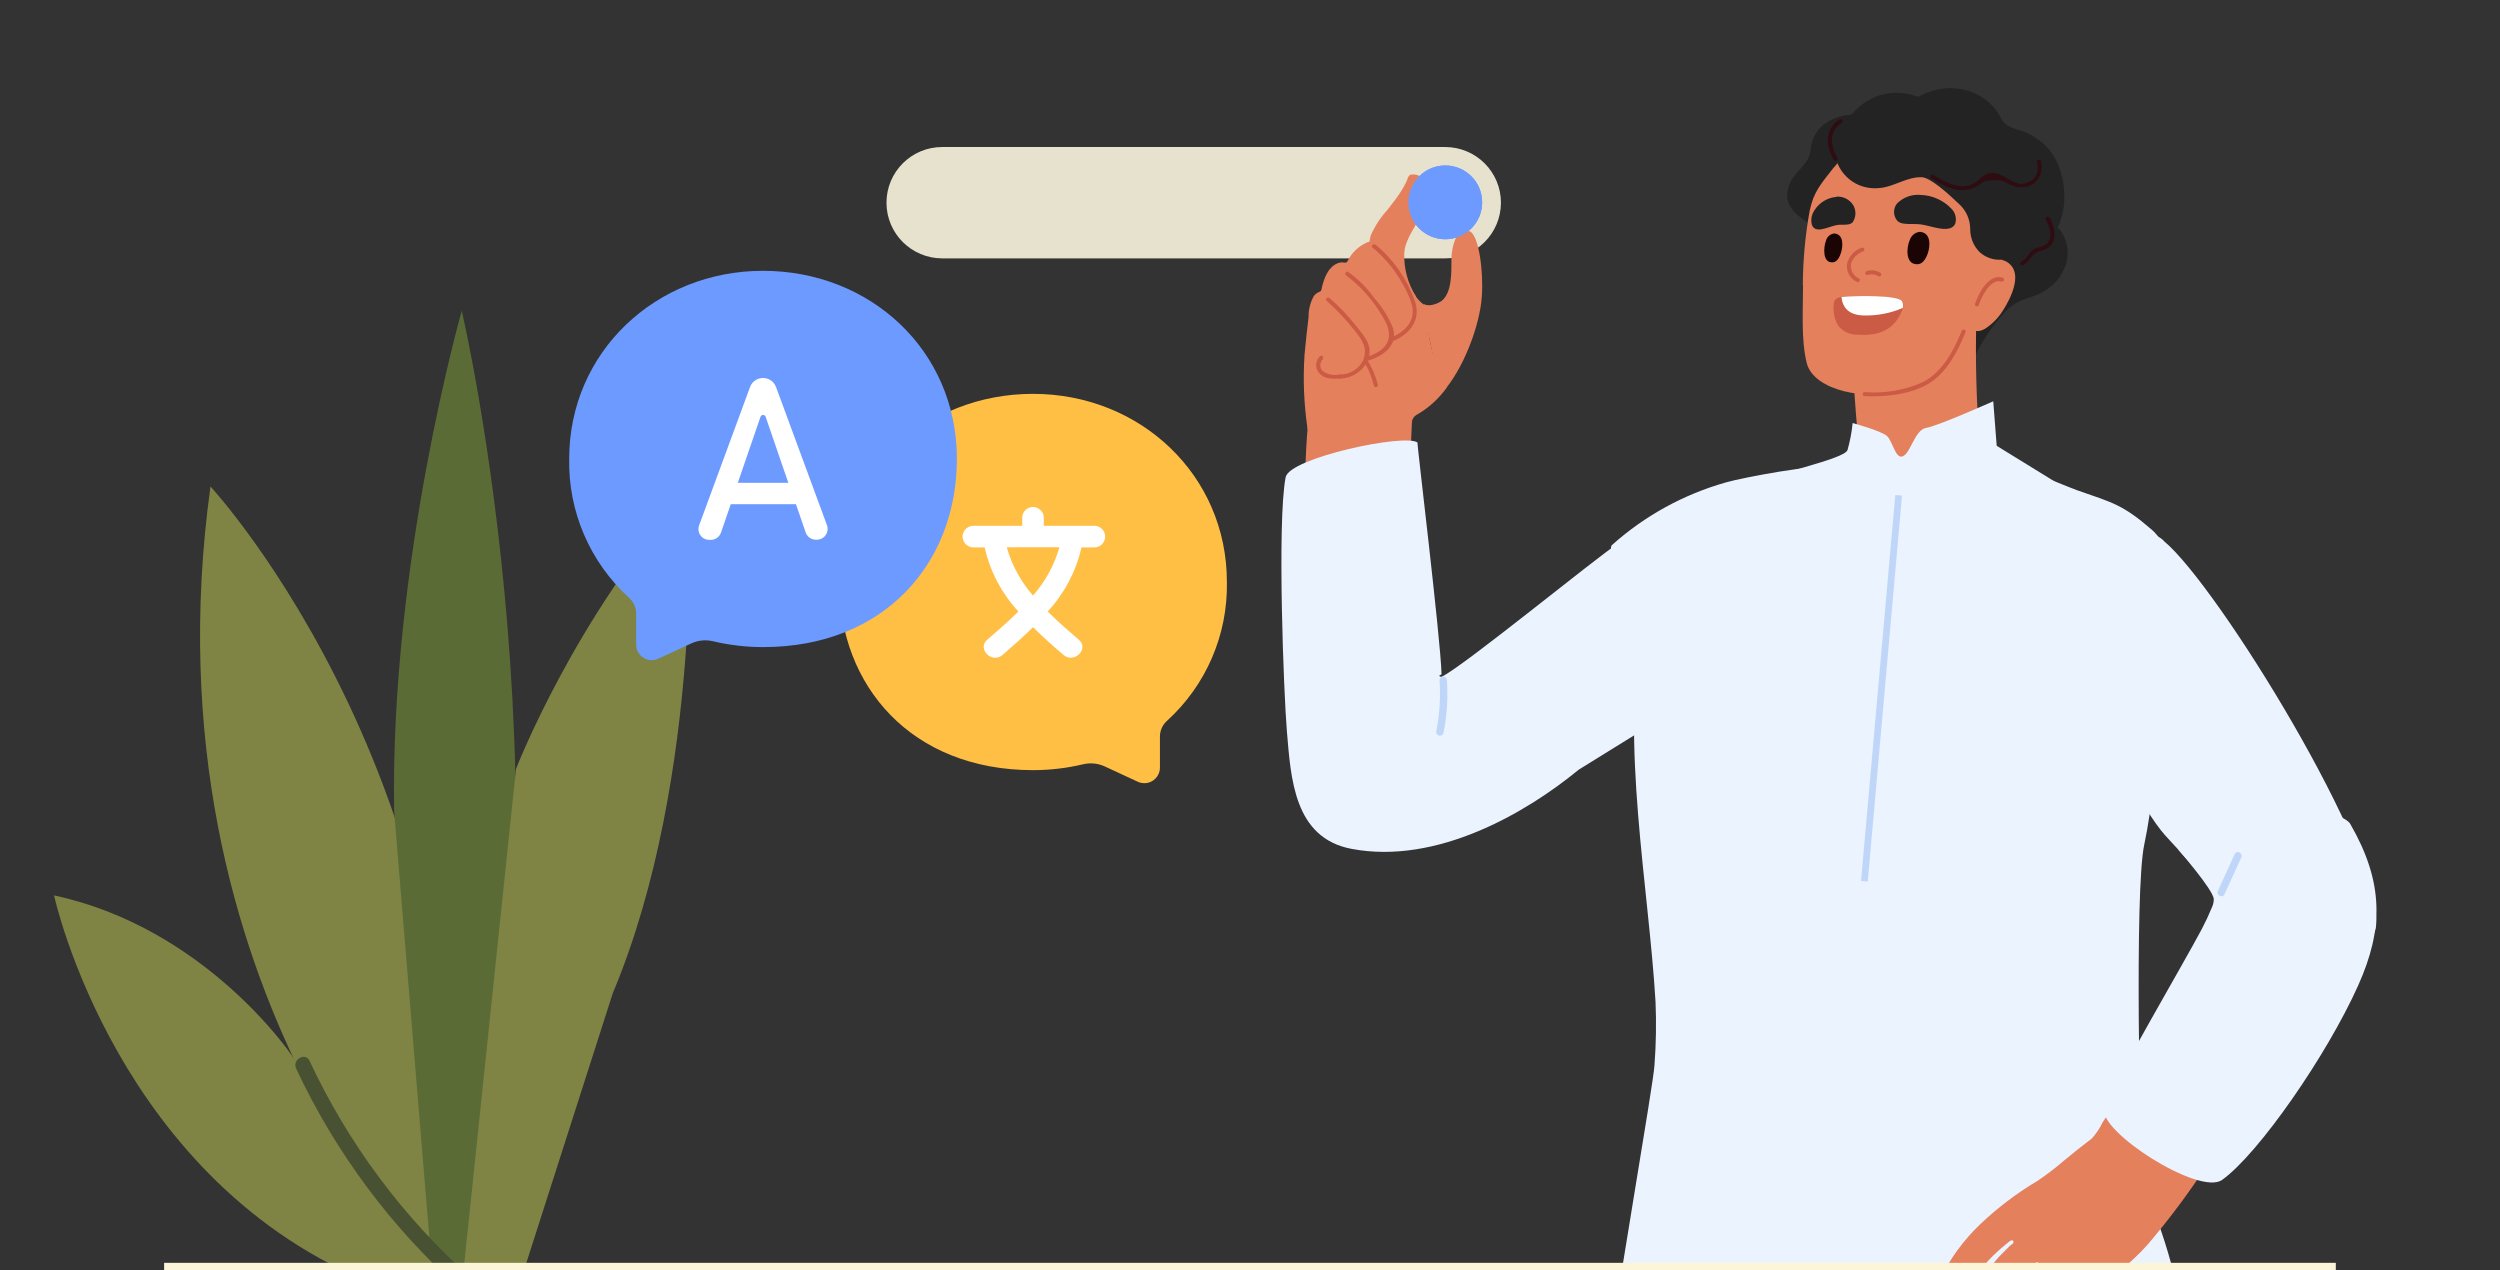 <?xml version="1.0" encoding="UTF-8"?>
<svg id="Layer_1" data-name="Layer 1" xmlns="http://www.w3.org/2000/svg" xmlns:xlink="http://www.w3.org/1999/xlink" viewBox="0 0 370 188">
  <rect x="0" y="0" width="370" height="188" fill="#333333" stroke="none"/>
  <defs>
    <style>
      .cls-1 {
        stroke-miterlimit: 10;
      }

      .cls-1, .cls-2 {
        fill: none;
      }

      .cls-1, .cls-3 {
        stroke: #c0d6f9;
      }

      .cls-4 {
        fill: #6d9aff;
      }

      .cls-5 {
        fill: #e6e2ce;
      }

      .cls-6 {
        fill: #e5805c;
      }

      .cls-7 {
        fill: #fff;
      }

      .cls-8 {
        fill: #2e0c12;
      }

      .cls-9 {
        clip-path: url(#clippath-1);
      }

      .cls-10 {
        fill: #ffbf44;
      }

      .cls-11 {
        fill: #fdf5d7;
      }

      .cls-12 {
        fill: #1a0504;
      }

      .cls-13 {
        fill: #485233;
      }

      .cls-14 {
        fill: #232323;
      }

      .cls-15 {
        fill: #7f8444;
      }

      .cls-16 {
        fill: #5b6b36;
      }

      .cls-17 {
        clip-path: url(#clippath);
      }

      .cls-3 {
        fill: #c0d6f9;
        stroke-linecap: round;
        stroke-linejoin: round;
        stroke-width: .5px;
      }

      .cls-18 {
        fill: #ebf3ff;
      }

      .cls-19 {
        fill: #cb5b45;
      }
    </style>
    <clipPath id="clippath">
      <rect class="cls-2" x="0" width="370" height="188"/>
    </clipPath>
    <clipPath id="clippath-1">
      <rect class="cls-2" x="182.9" width="184.14" height="216.88"/>
    </clipPath>
  </defs>
  <g class="cls-17">
    <g>
      <path class="cls-5" d="M222.14,30c0-4.55-3.69-8.23-8.24-8.24h-74.46c-4.55,0-8.24,3.69-8.24,8.24,0,4.55,3.69,8.23,8.24,8.24h74.46c4.55,0,8.23-3.69,8.24-8.24Z"/>
      <circle class="cls-4" cx="213.9" cy="29.95" r="5.46"/>
      <path class="cls-15" d="M66.12,190.28s-45.34-43.13-34.97-118.28c0,0,42.76,46.14,34.97,118.28Z"/>
      <path class="cls-16" d="M68.36,190.28h-4.23l-5.79-70.08c-.67-36.75,10-74.2,10-74.2,0,0,18.06,76.72.02,144.28Z"/>
      <path class="cls-15" d="M90.69,147c13.52-32.2,11.3-74.44,11.3-74.44-16.87,18.61-25.62,41.24-25.62,41.24l-8,76.48h8.45l13.87-43.28Z"/>
      <path class="cls-15" d="M65.56,190.28l-22.4-34.11s-12.66-18.82-35.16-23.65c0,0,9.24,42.68,47.92,57.76h9.64Z"/>
      <path class="cls-13" d="M43.83,158.15c5.83,12.46,14.13,23.6,24.4,32.74,1.1,1,2.74-.63,1.64-1.62-10.14-9-18.32-19.99-24.06-32.27-.62-1.34-2.61-.18-1.98,1.15Z"/>
      <path class="cls-10" d="M152.89,58.29c15.84,0,28.69,12,28.69,27.84.15,7.8-3.08,15.29-8.85,20.54-.67.59-1.06,1.44-1.06,2.34v4.59c0,1.27-1.02,2.31-2.29,2.31-.34,0-.68-.07-.98-.21l-4.92-2.28c-1.01-.46-2.14-.56-3.21-.3-2.42.57-4.89.86-7.38.86-18,0-28.69-12.47-28.69-27.85,0-16.08,12.8-27.84,28.69-27.84Z"/>
      <path class="cls-7" d="M161.83,77.82h-7.35v-1.31c-.07-.88-.84-1.54-1.72-1.47-.78.06-1.41.68-1.47,1.47v1.31h-7.35c-.88.07-1.54.84-1.47,1.72.06.78.68,1.41,1.47,1.47h1.78c.81,3.55,2.53,6.82,5,9.49-1.49,1.49-3.09,2.87-4.62,4.19s.7,3.59,2.25,2.26,3.06-2.67,4.54-4.13c1.47,1.46,3,2.83,4.54,4.13s3.81-.92,2.25-2.26-3.13-2.7-4.62-4.19c2.47-2.67,4.2-5.94,5-9.49h1.78c.88.07,1.65-.59,1.72-1.47.07-.88-.59-1.65-1.47-1.72-.08,0-.17,0-.25,0h0ZM152.89,88.14c-1.81-2.06-3.14-4.5-3.89-7.14h7.79c-.75,2.64-2.09,5.08-3.9,7.14Z"/>
      <path class="cls-4" d="M112.93,40.08c-15.84,0-28.69,12-28.69,27.84-.15,7.8,3.08,15.29,8.85,20.54.67.59,1.06,1.44,1.06,2.34v4.59c0,1.27,1.02,2.31,2.29,2.31.34,0,.68-.07.98-.21l4.92-2.28c1.01-.46,2.14-.56,3.21-.3,2.42.57,4.89.86,7.38.86,18,0,28.69-12.47,28.69-27.85,0-16.08-12.84-27.84-28.69-27.84Z"/>
      <path class="cls-7" d="M122.4,77.75l-7.54-20.45c-.38-1.07-1.56-1.62-2.62-1.24-.58.21-1.03.66-1.24,1.24l-7.53,20.45c-.31.82.11,1.74.93,2.05.19.07.4.11.6.1h.2c.68,0,1.28-.44,1.51-1.08l1.44-4.2h9.65l1.44,4.18c.22.64.83,1.08,1.51,1.08h.19c.88-.03,1.58-.77,1.55-1.65,0-.16-.04-.33-.09-.48ZM109.2,71.45l3.36-9.78c.08-.21.31-.31.51-.24.11.04.2.13.24.24l3.36,9.78h-7.47Z"/>
      <g class="cls-9">
        <g>
          <path class="cls-6" d="M193.21,74.54c-.15-5.38.14-10.77.86-16.1-.11-.15,1-6.87,2.37-9.59,1.24-2.42,3.54-4.27,5.71-5.82,1-.73,2.92-2.3,4.33-2,2.15.39,3,3.88,4.82,4.28-.17,2.74.21,5.49,1.12,8.09.49,1.34,1.06,2.65,1.73,3.91-1.18,1.68-2.71,3.08-4.5,4.09-.42.25-.69.7-.69,1.19-.24,4.26-.27,8.53-.1,12.81.36-.13.76.06.9.42.08.19.08.39,0,.58-1,1.66-4.73,1.09-6.37,1.11-3.37.06-6.72-.53-9.87-1.74-.39-.13-.59-.55-.46-.94h0v-.06c.04-.08.09-.16.15-.23h0Z"/>
          <path class="cls-14" d="M290.58,55.74c.83-.37,1.33-2.2,1.7-3,.56-1.16,1.2-2.29,1.92-3.36.78-1.16,1.65-2.25,2.6-3.27.83-.87,1.86-1.51,3-1.88,2.36-.72,4.42-1.79,5.54-4.11,1.06-1.98.86-4.4-.52-6.18-.46-.53-.98-1.01-1.53-1.44-1-.84-1.06.09-.44-1.18.54-1.11,1.92-.2,1.81-1.51-.2-2.36-2.36-3.74-4.26-4.72-.17-.09-.38-.03-.48.13-1-1.08-2.53-.88-3.77,0-1.59,1.2-2.6,3.02-2.78,5-.18,1.14-.22,2.3-.49,3.43-.36,1.47-1.06,2.84-1.45,4.3-.65,2.8-1.13,5.64-1.43,8.5-.12,1.13-2.06,10.49.58,9.29h0ZM264.5,28.87c0,2,1.73,3.27,3.28,4.18,1.14.65,3.15,1.5,4.16.14.61-.82.41-2.32.51-3.27.2-1.74.6-3.66,2-4.87s4.8-2,5.3-4.27c.3-1.39-1.06-2.42-2.27-3.06-.01-.15-.11-.27-.25-.32-3.75-1.3-8.78.22-9.23,4.59-.21,2-1.32,2.58-2.39,4-.68.81-1.07,1.82-1.11,2.88Z"/>
          <path class="cls-6" d="M262.19,75.79c.01.12.08.23.18.29.93,2.68,5,4.45,7.24,5.35,4.43,1.56,9.13,2.24,13.82,2,4.47-.08,8.87-1.1,12.91-3,2.74-1.25,7.66-2.76,8.2-6.25.02-.05.02-.12,0-.17.13-.13.13-.35,0-.48h-.08l-8.18-4.53c-1.89-1-3.09-2-3.35-4.26-.16-1.33-.19-2.69-.26-4-.31-6-.31-12,0-18,0-.21-.17-.38-.38-.38h0c-.09,0-.18.03-.25.09-1.39-1.91-7.27,1.75-8.42,2.35-2.11.97-4.1,2.19-5.92,3.64-1.54,1.37-2,3.32-3.13,5-.17-.04-.35.07-.39.24,0,.04,0,.07,0,.11v.14l-.14.19c-.16.16-.16.41,0,.57,0,0,0,0,0,0,.05.04.1.06.16.08.15,2.12.3,4.24.47,6.35s.52,4.53-.58,6.48-3.55,2.67-5.41,3.49l-6.25,2.77c-.17.08-.25.28-.18.45.02.05.06.09.1.12-.04.1-.08.21-.11.32-.06.07-.1.16-.09.25v.17c-.02.21-.02.41,0,.62h.04Z"/>
          <path class="cls-6" d="M266.85,42.18c0,3.84-.3,8.12.54,11.52,1.05,4.26,9.21,5.56,13.48,4.16,2.42-.79,5.26-1.41,7.31-3,2.55-2,3.37-6.11,4.44-9,.37-1.11.83-2.18,1.38-3.21.57-.8,1.11-1.63,1.6-2.48,2.03-4.16,1.86-9.06-.46-13.07-1.47-2.72-2.75-4.8-5.57-6-1.84-.75-3.79-1.2-5.77-1.32-4.76-.51-9.46,1.41-12.49,5.12-1.8,2.31-2.92,3.5-3.49,6.36-.65,3.6-.98,7.26-1,10.92h.03Z"/>
          <path class="cls-6" d="M291.13,46.3c-.11,1.55.67,3.5,2.65,2.36,1.11-.72,2.04-1.68,2.72-2.81,1.08-1.7,2.82-5.18.89-6.82-2.76-2.35-5.3,3.18-6.05,6.11-.1.38-.17.77-.21,1.16h0Z"/>
          <path class="cls-12" d="M271.29,38.82c.65-.06,1-.85,1.17-1.39.32-1,.44-2.78-1-2.88-.59.08-1.08.51-1.22,1.09-.37.93-.55,3.36,1.05,3.18ZM283.87,39.1c.8-.06,1.22-1,1.43-1.56.39-1.09.54-3.12-1.18-3.23-.69.08-1.27.56-1.48,1.23-.49,1.05-.71,3.72,1.23,3.56Z"/>
          <path class="cls-19" d="M271.48,44.54c-.28,1.26-.07,2.57.58,3.68.71.88,1.81,1.37,2.94,1.31,2.05.17,4.17-.21,5.54-1.9.51-.63,1.48-2.19,1-3.05s-6.72-.8-8.28-.68c-.49,0-1.32.05-1.65.48-.05.04-.1.1-.13.16Z"/>
          <path class="cls-7" d="M275.8,46.69c-2-.06-3.09-1-3.26-2.73l.68-.06c1.56-.12,7.72-.25,8.28.68.16.31.19.67.1,1-1.83.79-3.81,1.16-5.8,1.11Z"/>
          <path class="cls-19" d="M290.91,49.13c-1.13,2.82-2.76,6-5.45,7.63s-6.32,2-9.49,1.87c-.17,0-.3-.13-.3-.3,0-.17.13-.3.3-.3,2.98.24,5.97-.28,8.69-1.51,2.83-1.49,4.53-4.7,5.67-7.55.14-.35.72-.2.58.16ZM275.77,37.19c-.8.28-1.44.89-1.77,1.68-.25.95.22,1.94,1.12,2.34.34.17,0,.69-.31.51-1.02-.48-1.6-1.56-1.45-2.67.26-1.1,1.06-2,2.13-2.38.35-.17.65.35.3.52h-.02ZM278,40.89c-.47-.31-1.06-.38-1.59-.19-.36.12-.52-.46-.16-.58.69-.23,1.44-.13,2.05.26.32.2,0,.72-.3.51ZM296.23,41.67c-1.63-.5-3,2.28-3.36,3.47-.12.36-.69.21-.57-.16.51-1.53,2-4.51,4.09-3.89.16.04.25.21.21.37s-.21.25-.37.21Z"/>
          <path class="cls-6" d="M302.79,176.23c1.64,1.53,3.79-.71,5-1.86,2.05-2.04,3.54-4.58,4.31-7.37.04-.13,0-.27-.09-.36l.24-.19c.4-.31,0-1.09-.34-.78-1.54,1.31-3.21,2.45-5,3.39-1.66.66-3.23,1.53-4.67,2.59-1.38,1.29-.79,3.35.55,4.58h0Z"/>
          <path class="cls-14" d="M280.74,30.14c-.61.79-.55,1.9.14,2.62.29.21.64.33,1,.35.77.09,1.54,0,2.31.09s1.54.35,2.32.51,2.4.49,2.87-.62c.22-.77.02-1.6-.54-2.17-1.19-1.27-2.85-2.02-4.59-2.07-1.3-.12-2.59.35-3.51,1.29ZM271.81,29.14c-1.35.11-2.57.85-3.28,2-.41.6-.55,1.35-.39,2.06.33,1.05,1.4.78,2.05.59s1.1-.37,1.66-.48,1.1,0,1.65-.09c.26-.03.51-.14.7-.33.5-.74.54-1.7.1-2.48-.52-.87-1.48-1.37-2.49-1.31v.04Z"/>
          <path class="cls-18" d="M190.46,108.23c.59,6.87,1,15.81,9.61,17.41,12.57,2.36,25.77-5.3,33.58-11.73.32-.23,18.76-11.49,18.77-11.89.23-.28.28-.66.15-1-2.3-5.84-12.88-20.72-13.1-20.58-3.21,2.06-22.64,18-26.05,19.69-.15.08-.34.02-.42-.13,0,0,0,0,0,0,.12-.06.24-.13.35-.21-.15-5.41-3.69-34.39-3.56-34.29-1.75-1.39-19,2.24-19.52,5.15-1.27,6.65-.27,32.21.19,37.58Z"/>
          <path class="cls-8" d="M292.73,179.51c1.53,8.62,8.06,14.93,14.74,20,.3.23,0,.75-.3.52-6.8-5.18-13.46-11.61-15-20.38-.07-.37.51-.53.58-.16l-.02.02Z"/>
          <path class="cls-14" d="M278.45,27.8c2-.27,3.89-1.64,5.93-1.57,1.25,0,3.81,2.29,5.6,4,1.03.95,1.61,2.28,1.61,3.68,0,1.28.5,2.52,1.41,3.42,1.07.96,2.54,1.33,3.94,1,1.54-.32,7-1.07,6.45-2.43-.1-.25-.04-.53.14-.73,2.84-3.22,2.49-9.39,0-12.72-1.02-1.3-2.37-2.31-3.91-2.92-1.35-.56-2.75-.59-3.45-2-1.01-2.02-2.83-3.52-5-4.13-2.35-.67-4.86-.38-7,.8-.13.1-.29.13-.45.09-4.12-1.58-8.76.28-10.65,4.26-3.65,3.45-.37,10.04,5.38,9.25Z"/>
          <path class="cls-18" d="M320.4,123.58c3.48,3.83,7.22,7.92,11.06,11.4,4.76,4.31,19.52,8.68,20.2,2,1.07-10.43-23.44-50.33-31.39-56.89-.36-.66-9-7.25-8.28,22.62-2.59,3.7,5.51,17.7,8.41,20.87h0Z"/>
          <path class="cls-18" d="M318.48,78.41c-4.3-3.71-5.73-4-11-5.83-1.53-.54-4.56-1.91-6-2.23-.46-.1-.94.02-1.31.31-.89.7-2.73,2.55-3.73,3.4-2.59,2.11-5.51,3.77-8.65,4.9-7.64,2.81-19.93,1.09-18.24-9.56.15-.92-11.68,1.28-14.13,2-6.24,1.77-12,4.93-16.84,9.26-.55.49.54,2.57.64,3,.7,2.63,1.86,5.11,3.41,7.34.4.58.54,1.31.39,2-3.21,16.8,1,38.32,2,55.29.13,3.13.08,6.27-.16,9.39-.14,2.64-5.47,33.23-6.23,39.65-1.37,8.83-3.34,8.39-3.72,17.32-.13,3-2.12,10.68-.72,13.4,1.6,3.12,81,2.83,91.88-.44.57-.16.92-.74.79-1.32v-.12c-1.16-17.89-3.28-36.95-9.58-50.42-.22-.59-.34-1.21-.33-1.84-.12-2.82-1.11-41.82.4-48.91,1.2-5.61,1.46-11.49,3.15-17,1.49-4.82,2.92,1.82,4.7-2.88,2.25-6-2.42-23-6.72-26.71h0Z"/>
          <path class="cls-6" d="M202.46,39.76c-.06,2-.07,3.89-.05,5.83.05.23.2.42.42.51.84.08,1.66-.09,2.5-.09s1.41.19,2.11.13c.72.04,1.36-.45,1.5-1.16.07-.08.09-.18.07-.28,0-.11.61-.74.57-.81-1.22-1.91-1.83-4.15-1.75-6.42.13-2.19,1.84-4.07,2.64-6,.56-1.32.71-2.77.44-4.17-.08-.63-.51-1.16-1.1-1.38-.35-.11-.72-.13-1.08-.06-.36.17-.43.73-.59,1.05-.24.5-.52.99-.82,1.46-.62.94-1.29,1.84-2,2.71-1.02,1.12-1.85,2.4-2.46,3.78-.37,1.6-.51,3.26-.4,4.9Z"/>
          <path class="cls-6" d="M193.52,63.47c0,.38.65-.79.78-1.11.97-2.19,2.24-4.24,3.77-6.08.42-.61.62-1.34.55-2.08,0-.2.14-.37.33-.42,1.3-.33,2.46-.9,2.68-2,.03-.22.03-.43,0-.65-.02-.24.14-.45.38-.48,1.03-.04,2-.49,2.69-1.25.36-.43.58-.96.64-1.52.01-.17.13-.33.29-.39,1.03-.27,1.92-.94,2.45-1.87,1-2.06-.49-5.2-1.43-7-.76-1.5-2.19-3.39-4.21-2.79-1.31.54-2.38,1.54-3,2.82-.08.15-.24.24-.41.22-.26-.05-.52-.05-.78,0-1.62.44-2.33,2.28-2.68,4-.03.15-.14.28-.29.32-.33.12-.62.34-.83.62-.53.95-.8,2.02-.78,3.1-.21,1.83-.44,3.71-.6,5.6-.24,3.66-.09,7.33.45,10.96Z"/>
          <path class="cls-19" d="M203.55,36.18c2.68,2.21,4.71,5.12,5.86,8.4.94,2.78-.74,4.89-3.31,5.93-.36.14-.52-.43-.16-.58,1.92-.78,3.52-2.36,3.08-4.59-.32-1.17-.81-2.3-1.44-3.34-1.13-2.05-2.64-3.87-4.45-5.36-.29-.24.13-.66.42-.42v-.04Z"/>
          <path class="cls-19" d="M199.54,40.26c1.5,1.06,2.81,2.37,3.87,3.88,1.17,1.31,2.11,2.81,2.76,4.44.75,2.63-1.5,4.11-3.7,4.81-.37.12-.52-.46-.16-.58,3.21-1,4.19-3,2.32-5.94-1.37-2.38-3.2-4.45-5.39-6.1-.32-.21,0-.77.3-.51Z"/>
          <path class="cls-19" d="M196.77,44.1c1.46,1.28,2.8,2.69,4,4.22.79,1,1.86,2.16,1.93,3.5.12,2.35-2.24,4.25-4.42,4.21-.17,0-.3-.13-.3-.3,0-.17.13-.3.3-.3h0c1.47.03,2.82-.8,3.47-2.12.71-1.82-.17-3-1.22-4.32-1.25-1.62-2.66-3.11-4.19-4.47-.29-.25.13-.67.42-.42h.01Z"/>
          <path class="cls-19" d="M195.8,53.16c-.49.45-.53,1.22-.08,1.71,0,0,0,0,0,0l.08.08c.71.49,1.6.66,2.44.48.17,0,.3.13.3.3,0,.17-.13.3-.3.3-1.11.06-2.36.06-3.09-.92-.55-.72-.48-1.74.18-2.37.27-.28.69.14.42.42h.05ZM202.46,53.44c.66,1.08,1.15,2.26,1.46,3.49.09.37-.49.53-.58.16-.28-1.18-.73-2.31-1.34-3.35-.06-.15.02-.33.17-.39.12-.04.26,0,.34.09h-.05Z"/>
          <path class="cls-6" d="M210.73,45c.78.47,2.18-.1,2.66-.49,1.54-1.26,1.41-4.32,1.42-6.16s.85-5.13,2.77-4.09c1.28.69,2,5.81,1.73,9.62-.28,4.29-2.76,10.85-5.85,14.22-.26-.44-2.79-11.16-2.73-13.1Z"/>
          <path class="cls-8" d="M303.35,32.17c.65,1.32,1.24,3.08,0,4.31-.55.57-1.21.52-1.88.84-1,.46-1.13,1.54-2.12,1.93-.36.14-.51-.43-.16-.57.93-.37,1.11-1.57,2.12-1.94.71-.26,1.44-.29,1.87-1,.61-1,.07-2.3-.4-3.25-.17-.34.35-.65.52-.3l.05-.02ZM272.55,18.17c-1.95,1.3-1.66,3.39-.63,5.19.08.14.03.33-.11.41-.14.08-.33.03-.41-.11h0c-1.2-2.1-1.39-4.52.85-6,.32-.19.62.34.3.54v-.03ZM286.09,25.88c1.57.93,3.49,2.09,5.4,1.54,1.13-.33,1.67-1.41,2.74-1.73.64-.16,1.32-.09,1.92.2.44.22.86.46,1.27.72.52.34,1.12.56,1.74.63,1.95-.33,2.73-1.41,2.32-3.25-.09-.37.49-.53.57-.16.71,3-2.07,4.78-4.68,3.45-.68-.49-1.53-.7-2.36-.58-1.55,0-1.21.07-2.16.72-.54.36-1.15.6-1.79.69-1.92.26-3.69-.77-5.27-1.72-.13-.11-.14-.3-.04-.42.08-.1.22-.13.34-.09Z"/>
          <path class="cls-3" d="M213.89,100.63c.19,2.61.02,5.23-.5,7.79-.08.38-.65.22-.58-.16.51-2.51.67-5.08.49-7.63.03-.16.19-.27.35-.24,0,0,0,0,0,0h0c.12.02.22.12.24.24h0Z"/>
          <path class="cls-18" d="M306.37,72.67l-19.64,15.86-25.46-5.32s-7.63-9-3.33-11.06,15-4.14,15.49-5.54c.37-1.31.63-2.65.76-4,0,0,4.18,1.14,5.06,1.9s1.27,3.55,2.41,3,1.77-3.93,3.42-4.18,9.92-3.94,9.92-3.94l.51,6.59,10.86,6.69Z"/>
          <path class="cls-1" d="M275.93,130.43l5.07-57.13"/>
          <path class="cls-6" d="M287,189.59c1.5-3.18,3.59-6.05,6.14-8.47,2.57-2.43,5.41-4.57,8.45-6.38,1.41-.95,2.76-1.99,4.05-3.11,1.3-1.08,2.6-2.11,3.95-3.13.64-.71,1.18-1.51,1.59-2.38l1.92-2.89c.17-.3.53-.42.85-.29.21-.19.52-.21.76-.06,4.12,2.29,9.5,4.14,11.63,8.65v.08c.31.27.37.72.14,1.06-2.34,3.58-4.89,7.03-7.62,10.33-1.22,1.53-2.59,2.94-4.08,4.21-1.49,1.35-3.31,2.28-5.27,2.72-.36,0-.71.5-.94.75-.45.51-.86,1.06-1.26,1.61-.6.85-1.15,1.74-1.67,2.64-.35.92-.95,1.72-1.73,2.31-.41.18-.88,0-1.07-.41-.26-1.03-.16-2.12.27-3.09.43-1.05.91-2.09,1.45-3.09.39-.72-.37-.75-.76-.26s-.77.87-1.16,1.3c-.48.59-.9,1.23-1.26,1.91-.86,1.45-1.91,3.54-3.62,3.73s-1.59-1.32-1.08-2.47c.58-1.58,1.37-3.06,2.37-4.41.49-.67,1-1.33,1.52-2,.19-.23,1.4-1.35,1.08-1.58-.09-.06-.21-.06-.3,0-.1.04-.19.1-.27.17-.74.64-1.43,1.33-2.08,2.06-.79.88-1.53,1.81-2.23,2.75-.49.66-.91,1.54-1.43,2.22-.51.82-1.26,1.47-2.14,1.87-.69.3-1.48-.01-1.79-.69-.13-.3-.15-.63-.06-.94.18-.57.41-1.12.67-1.66.25-.59.5-1.19.76-1.77.83-2.08,2.09-3.96,3.7-5.51l1-1c.14-.13.4-.24.49-.42.07-.14.02-.31-.12-.38,0,0,0,0,0,0h-.13c-.14.02-.26.09-.36.19-.8.62-1.57,1.29-2.3,2-.98.97-1.88,2.01-2.69,3.12-.51.76-1.17,1.4-1.94,1.89-.91.5-2.12,1-3,.31-.39-.39-.55-.95-.43-1.49h0Z"/>
          <path class="cls-18" d="M328.88,174.62c5.4-3.87,15.5-18.45,20.13-28.77,3.75-8.37,3.83-15.22-1.17-23.91-.87-1.52-8.2-3.42-11-2.41-4.07,1.48-14.37,6.07-14.41,6.27,0,0,5.06,5.81,5.21,7.23,0,.44-.09.87-.28,1.27-.44,1.07-.93,2.12-1.47,3.15-2.52,4.82-13.43,23.31-14.44,26.61s14.05,13,17.43,10.56h0Z"/>
          <path class="cls-3" d="M331.49,126.79c-.84,1.82-1.67,3.64-2.5,5.47-.16.35-.68,0-.52-.3l2.5-5.47c.16-.35.68,0,.52.3Z"/>
        </g>
      </g>
      <circle class="cls-4" cx="213.9" cy="29.95" r="5.46"/>
    </g>
  </g>
  <rect class="cls-11" x="24.29" y="186.9" width="321.41" height="1.11"/>
</svg>